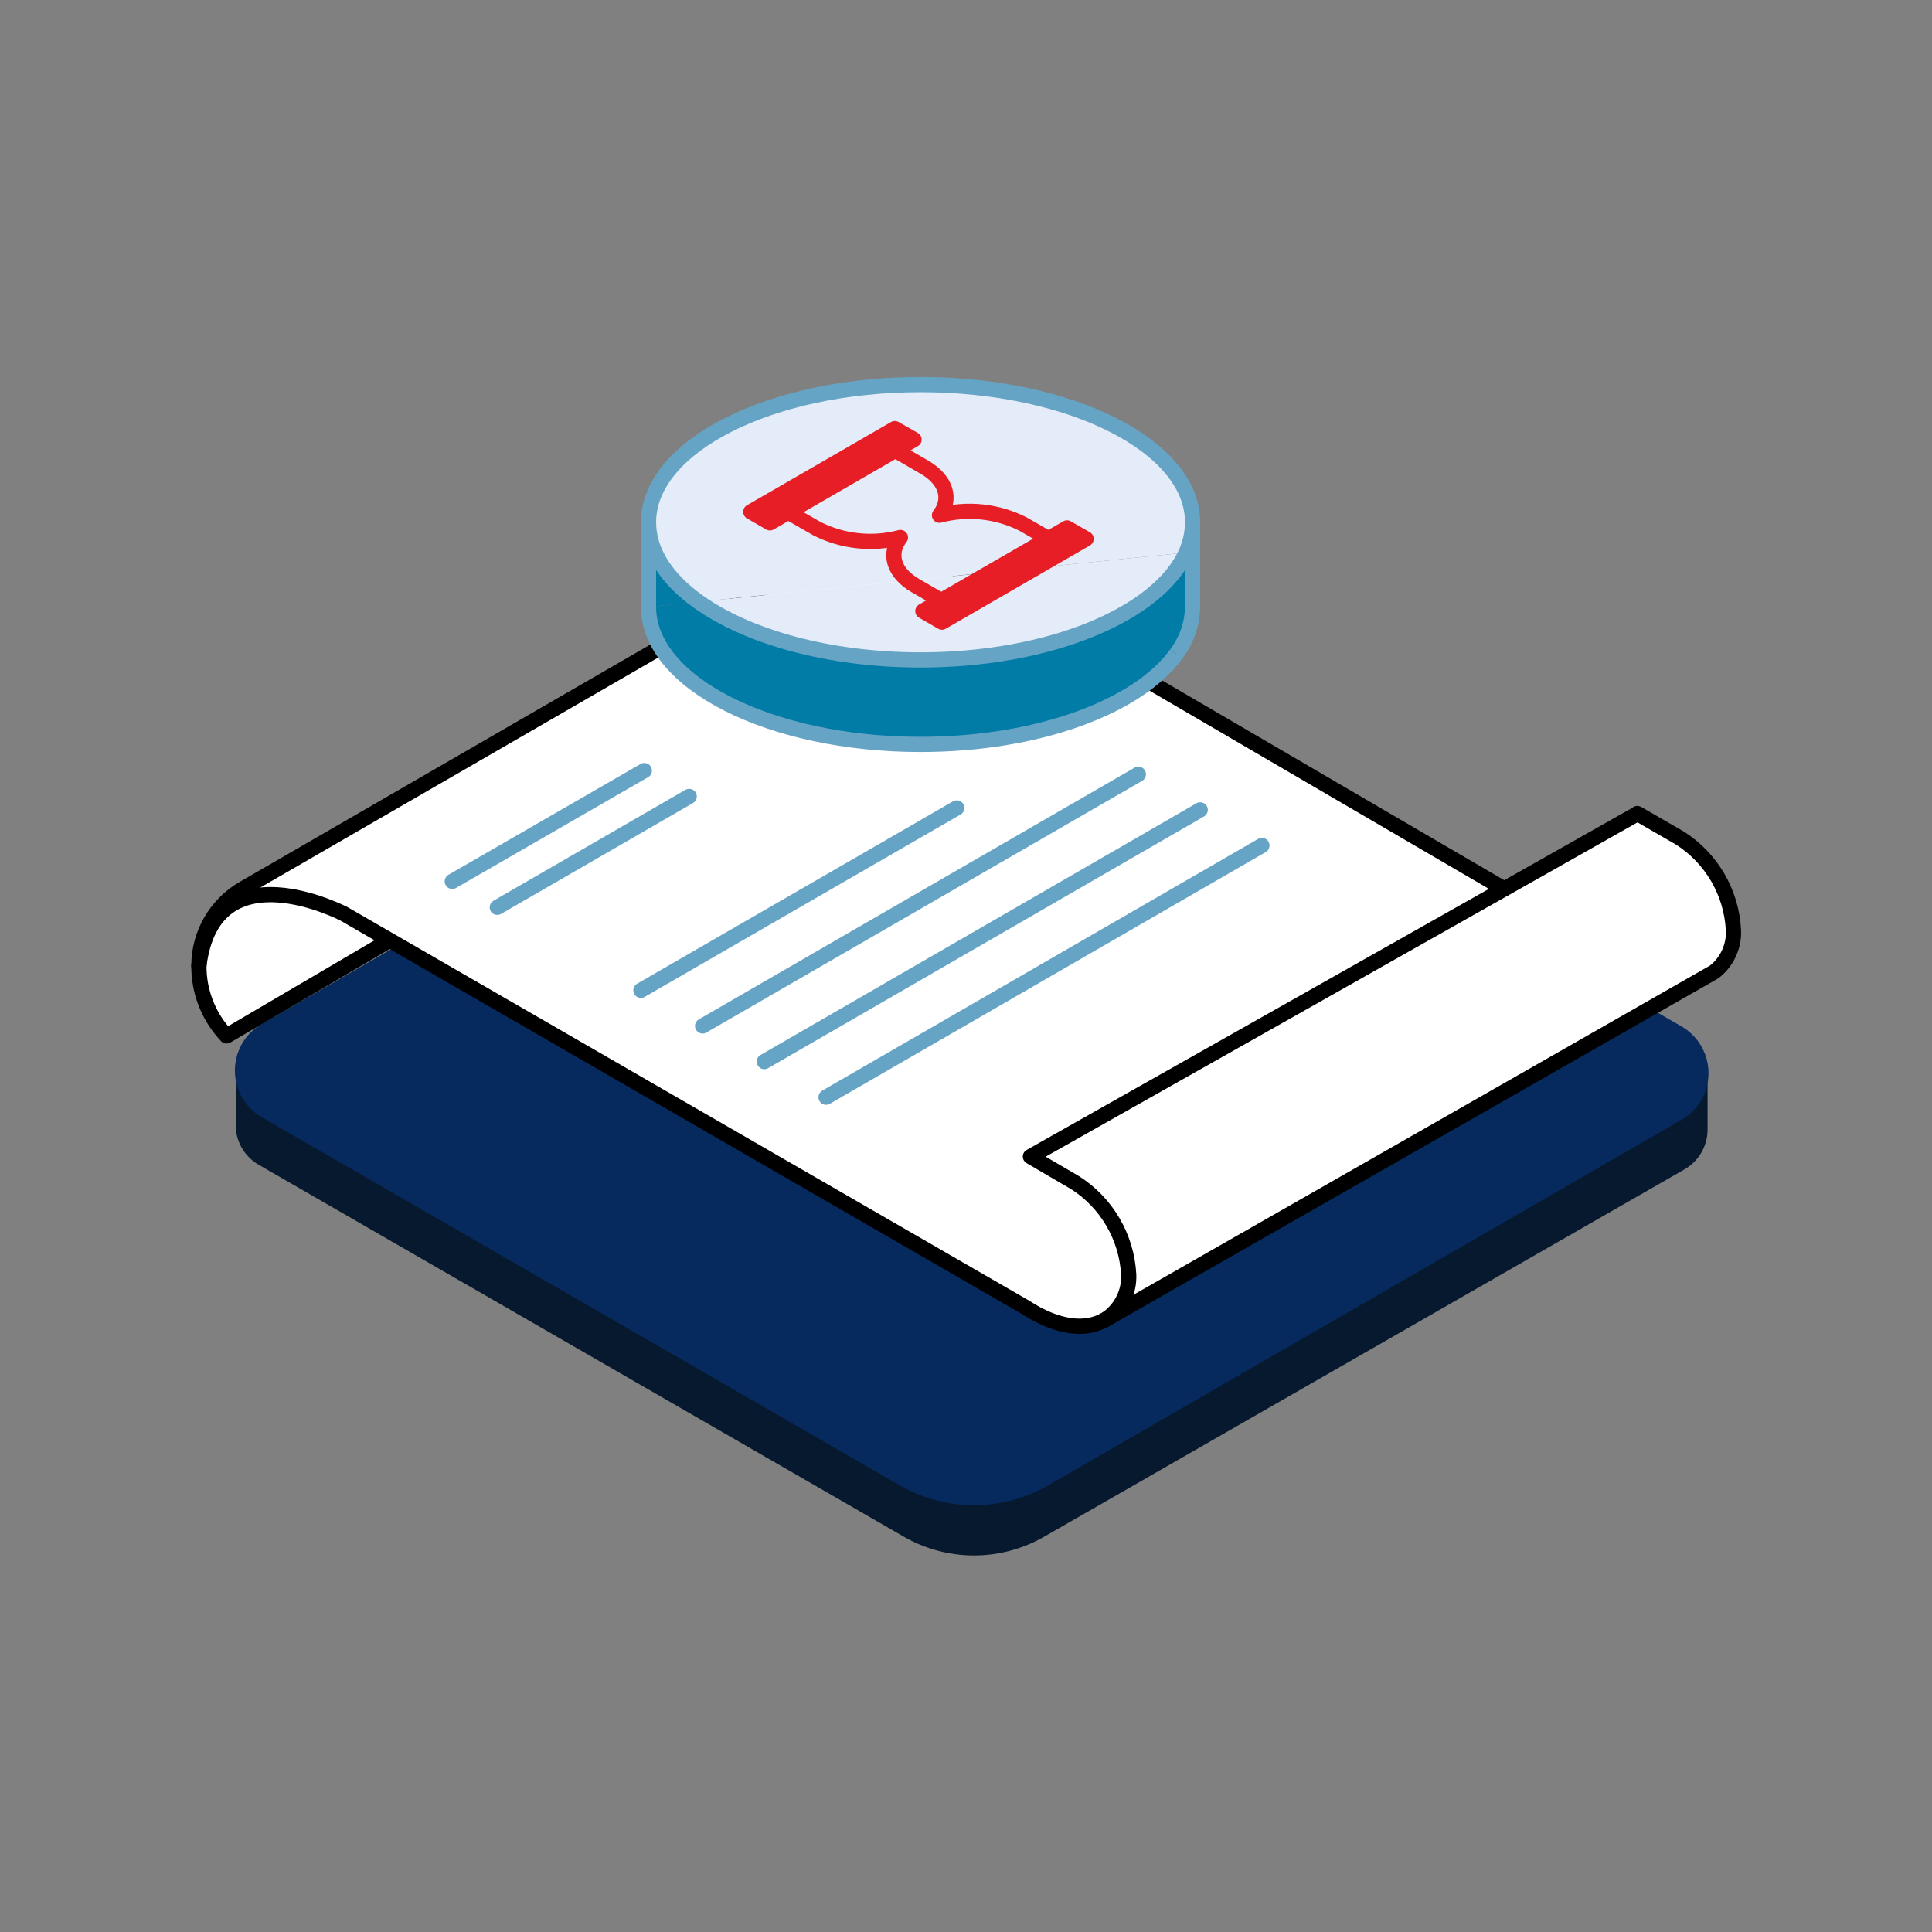 <?xml version="1.0" encoding="UTF-8"?><svg id="ICONS" xmlns="http://www.w3.org/2000/svg" viewBox="0 0 180 180"><rect x="0" y="0" width="180" height="180" fill="#808080" stroke="none"/><g><path d="M154.25,99.924l-57.37-32.68c-4.061-2.35-9.069-2.35-13.13,0L26.54,99.644l-4.56,.23v5.37h0c.14,1.373,.933,2.594,2.13,3.28l60.07,34.63c4.061,2.35,9.069,2.35,13.13,0l59.6-34.19c1.345-.755,2.179-2.177,2.18-3.72v-5.37l-4.84,.05Z" fill="#06192e"/><path d="M24.75,96.004l59-34.06c4.064-2.339,9.066-2.339,13.13,0l59.43,34.3c2.063,1.188,2.772,3.823,1.584,5.886-.379,.658-.926,1.205-1.584,1.584l-59,34.06c-4.064,2.339-9.066,2.339-13.13,0L24.75,103.484c-2.066-1.194-2.772-3.837-1.578-5.902,.379-.655,.923-1.199,1.578-1.578Z" fill="#06295e" stroke="#06295e" stroke-miterlimit="10" stroke-width="1.417"/></g><path d="M152.55,75.794l3.95,2.28c2.959,1.88,4.823,5.078,5,8.58,.076,1.517-.597,2.974-1.8,3.9l-56.42,32.22c1.259-.936,1.977-2.432,1.92-4-.18-3.503-2.043-6.703-5-8.59l-4.2-2.43,44.16-24.94,12.28-6.94,.11-.08Z" fill="#fff"/><path d="M88.39,52.634l6.74,3.9,45,26.28-44.13,24.94,4.23,2.44c2.957,1.887,4.82,5.087,5,8.59,.057,1.568-.661,3.064-1.92,4l-.57,.33c-1.66,.81-4.12,.63-7.19-1.34l-63.48-36.62s-12.15-6.37-13.54,4.83c-.001-2.982,1.594-5.736,4.18-7.22l52.14-30.1c4.257-2.153,9.283-2.153,13.54,0v-.03Z" fill="#fff"/><path d="M102.67,123.104l.57-.33c-.177,.131-.368,.242-.57,.33Z" fill="#fff"/><path d="M21.11,96.514l14.779-8.672s-9.053-8.3-15.142-2.936c-5.416,4.77,.363,11.608,.363,11.608Z" fill="#fff"/><path d="M18.53,89.984c1.39-11.2,13.54-4.83,13.54-4.83l63.41,36.61c3.07,2,5.53,2.15,7.19,1.34,.202-.088,.393-.199,.57-.33,1.259-.936,1.977-2.432,1.92-4-.18-3.503-2.043-6.703-5-8.59l-4.16-2.43,44.16-24.94,12.28-6.94" fill="none" stroke="#000" stroke-linecap="round" stroke-linejoin="round" stroke-width="1.417"/><line x1="42.14" y1="82.114" x2="60.03" y2="71.794" fill="none" stroke="#66a4c6" stroke-linecap="round" stroke-miterlimit="10" stroke-width="1.417"/><line x1="46.33" y1="84.534" x2="64.21" y2="74.204" fill="none" stroke="#66a4c6" stroke-linecap="round" stroke-miterlimit="10" stroke-width="1.417"/><line x1="59.71" y1="92.264" x2="89.14" y2="75.274" fill="none" stroke="#66a4c6" stroke-linecap="round" stroke-miterlimit="10" stroke-width="1.417"/><line x1="65.46" y1="95.584" x2="106.06" y2="72.134" fill="none" stroke="#66a4c6" stroke-linecap="round" stroke-miterlimit="10" stroke-width="1.417"/><line x1="71.21" y1="98.904" x2="111.82" y2="75.454" fill="none" stroke="#66a4c6" stroke-linecap="round" stroke-miterlimit="10" stroke-width="1.417"/><line x1="76.96" y1="102.224" x2="117.57" y2="78.774" fill="none" stroke="#66a4c6" stroke-linecap="round" stroke-miterlimit="10" stroke-width="1.417"/><path d="M140.12,82.814l-45-26.28-6.74-3.9c-4.257-2.153-9.283-2.153-13.54,0l-52.13,30.13c-2.586,1.484-4.181,4.238-4.18,7.22-.013,2.428,.912,4.767,2.58,6.53l14.779-8.672" fill="none" stroke="#000" stroke-linecap="round" stroke-linejoin="round" stroke-width="1.417"/><path d="M152.55,75.794l3.95,2.28c2.959,1.88,4.823,5.078,5,8.58,.076,1.517-.597,2.974-1.8,3.9l-56.42,32.22-.57,.33" fill="none" stroke="#000" stroke-linecap="round" stroke-linejoin="round" stroke-width="1.417"/><path d="M111.11,51.424v5.12c-.028,1.58-.557,3.11-1.51,4.37-3.53,4.92-12.87,8.44-23.84,8.44-14,0-25.34-5.74-25.34-12.81l4.67-.48c4.59,3.27,12.14,5.41,20.67,5.41,12.08,0,22.18-4.28,24.74-10l.61-.05Z" fill="#007ca6"/><path d="M111.11,48.654c-.004,.976-.212,1.939-.61,2.83l-45.41,4.58c-2.94-2.09-4.67-4.65-4.67-7.41,0-7.08,11.34-12.83,25.34-12.83s25.35,5.75,25.35,12.83Z" fill="#e5ecf9"/><path d="M65.09,56.064l45.41-4.58c-2.56,5.71-12.66,10-24.74,10-8.53-.01-16.08-2.13-20.67-5.42Z" fill="#e5ecf9"/><path d="M65.09,56.064l-4.67,.48v-7.89c0,2.76,1.73,5.32,4.67,7.41Z" fill="#007ca6"/><path d="M109.6,60.914c-3.53,4.92-12.87,8.44-23.84,8.44-14,0-25.34-5.74-25.34-12.81" fill="none" stroke="#66a4c6" stroke-miterlimit="10" stroke-width="1.417"/><path d="M111.11,56.544c-.028,1.58-.557,3.11-1.51,4.37" fill="none" stroke="#66a4c6" stroke-miterlimit="10" stroke-width="1.417"/><path d="M111.11,48.654c-.004,.976-.212,1.939-.61,2.83-2.56,5.71-12.66,10-24.74,10-8.53,0-16.08-2.14-20.67-5.41-2.94-2.09-4.67-4.65-4.67-7.41,0-7.08,11.34-12.83,25.34-12.83s25.35,5.74,25.35,12.82Z" fill="none" stroke="#66a4c6" stroke-miterlimit="10" stroke-width="1.417"/><line x1="60.42" y1="48.654" x2="60.42" y2="56.544" fill="none" stroke="#66a4c6" stroke-miterlimit="10" stroke-width="1.417"/><polyline points="111.11 48.654 111.11 51.424 111.11 56.544" fill="none" stroke="#66a4c6" stroke-miterlimit="10" stroke-width="1.417"/><path d="M86.1,43.514l-3.57-2.07-10,5.75,3.58,2.06c2.405,1.217,5.174,1.509,7.78,.82-1.15,1.49-.68,3.29,1.42,4.5l3.58,2.06,10-5.75-3.58-2.06c-2.405-1.217-5.174-1.509-7.78-.82,1.14-1.49,.67-3.28-1.43-4.49Z" fill="none" stroke="#e71e25" stroke-linejoin="round" stroke-width="1.417"/><polygon points="85.16 40.954 71.73 48.714 69.95 47.684 83.37 39.934 85.16 40.954" fill="#e71e25" stroke="#e71e25" stroke-linejoin="round" stroke-width="1.417"/><polygon points="101.19 50.204 87.76 57.964 85.98 56.934 99.41 49.184 101.19 50.204" fill="#e71e25" stroke="#e71e25" stroke-linejoin="round" stroke-width="1.417"/></svg>